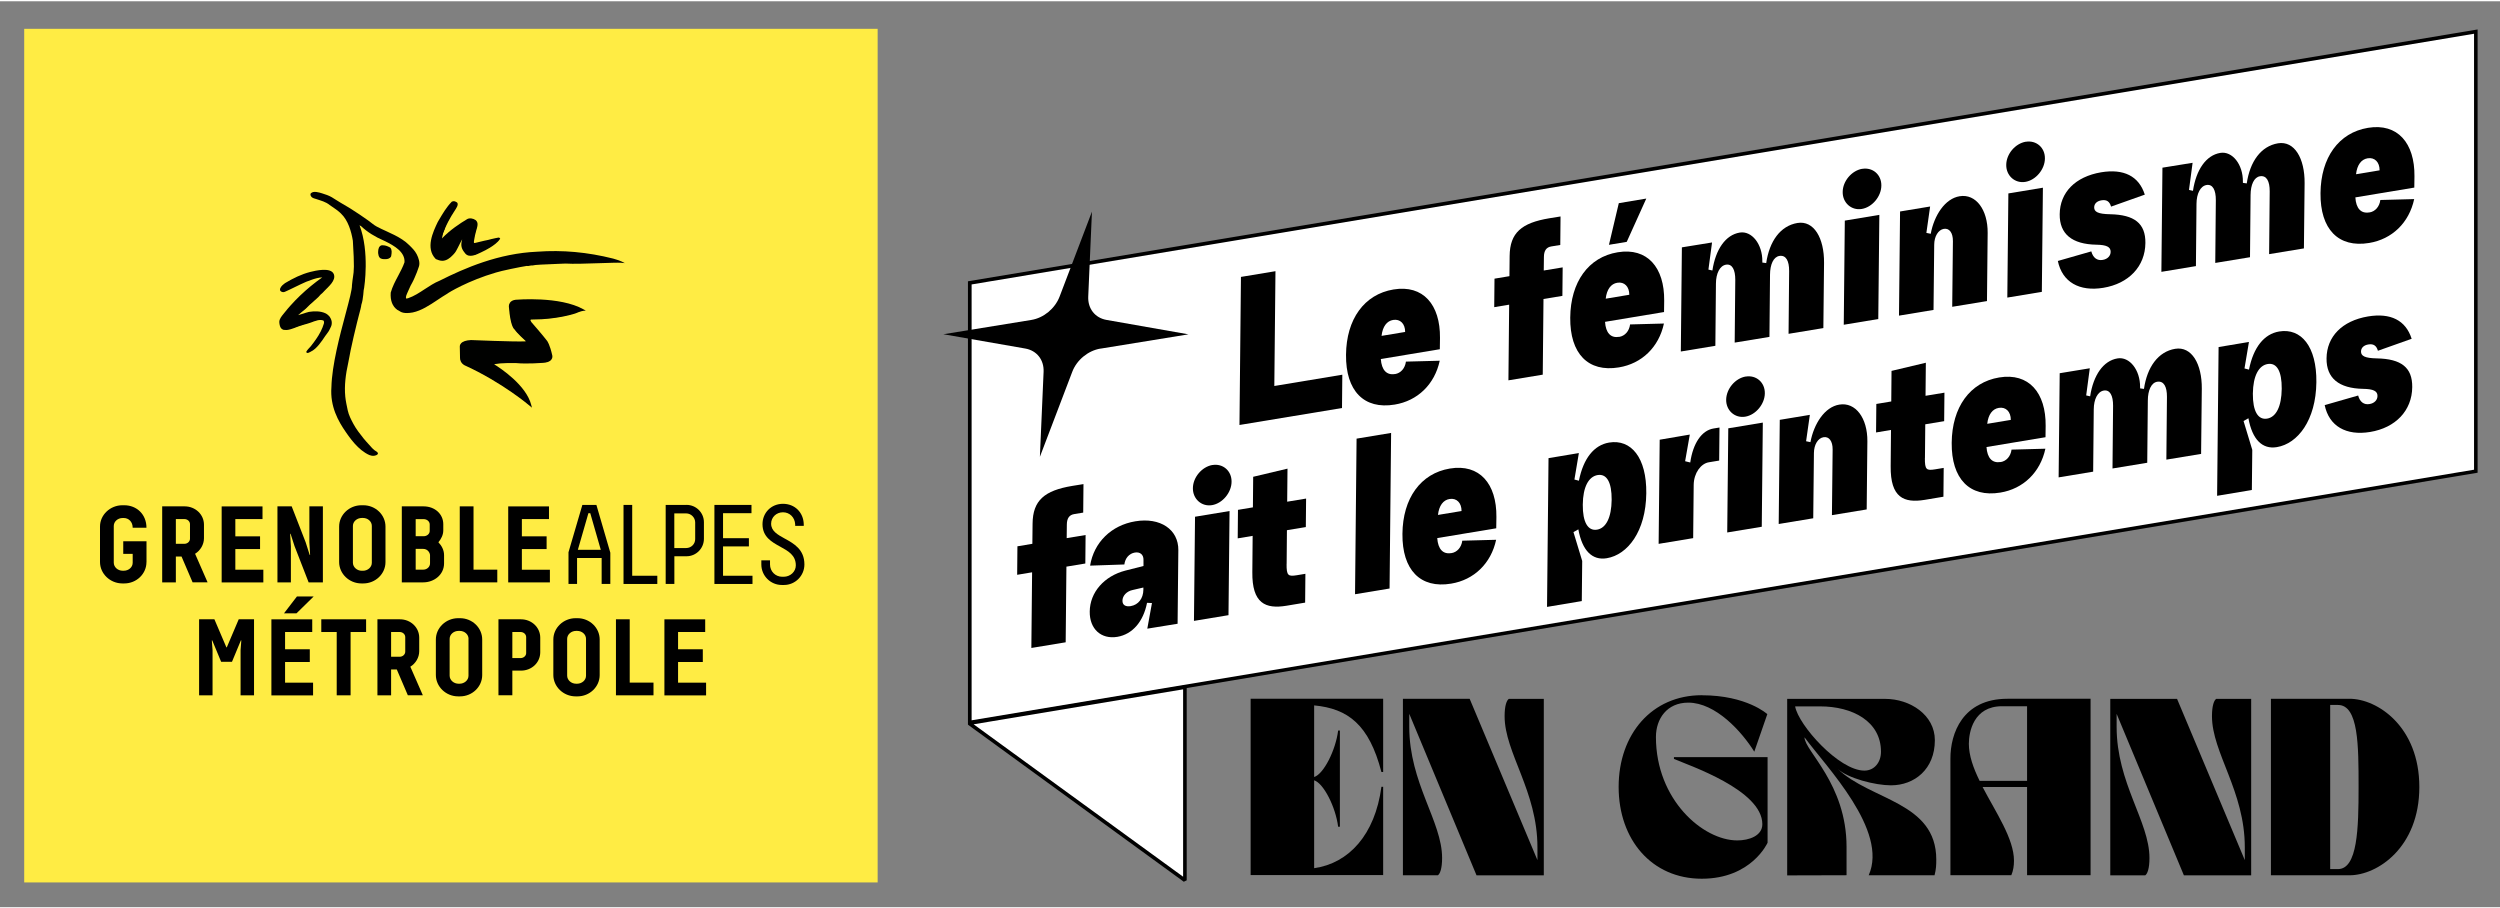 <?xml version="1.0" encoding="UTF-8"?>
<svg xmlns="http://www.w3.org/2000/svg" xmlns:xlink="http://www.w3.org/1999/xlink" width="710px" height="258px" viewBox="0 0 712 258" version="1.1">
<rect x="0" y="0" width="712" height="258" fill="#808080" stroke="none"/>
<g id="surface1">
<path style=" stroke:none;fill-rule:nonzero;fill:rgb(0%,0%,0%);fill-opacity:1;" d="M 356.18 198.645 L 393.922 198.645 L 393.922 219.496 L 393.426 219.496 C 389.91 205.961 383.875 201.453 374.27 200.531 L 374.27 220.93 C 376.984 220.086 380.406 213.281 381.102 207.699 L 381.598 207.699 L 381.598 235.098 L 381.102 235.098 C 380.406 229.516 376.984 222.738 374.27 221.863 L 374.27 246.895 C 384.059 245.523 391.613 237.449 393.426 223.719 L 393.922 223.719 L 393.922 248.855 L 356.18 248.855 L 356.18 198.629 Z M 356.18 198.645 "/>
<path style=" stroke:none;fill-rule:nonzero;fill:rgb(0%,0%,0%);fill-opacity:1;" d="M 418.555 198.645 L 437.863 244.602 L 437.863 240.949 C 437.863 224.914 428.512 214.004 428.512 203.609 C 428.512 200.547 429.117 199.082 429.719 198.676 L 439.676 198.676 L 439.676 248.934 L 420.516 248.934 L 401.359 202.93 L 401.359 206.641 C 401.359 222.68 410.711 233.59 410.711 243.984 C 410.711 247.047 410.109 248.512 409.504 248.918 L 399.551 248.918 L 399.551 198.66 L 418.543 198.66 Z M 418.555 198.645 "/>
<path style=" stroke:none;fill-rule:nonzero;fill:rgb(0%,0%,0%);fill-opacity:1;" d="M 484.688 197.648 C 497.512 197.648 503.332 203.02 503.332 203.02 L 499.621 213.719 C 496.062 207.984 488.609 199.746 480.812 199.746 C 474.73 199.746 471.609 204.363 471.609 209.539 C 471.609 227.387 484.988 238.988 494.781 238.988 C 498.145 238.988 501.914 237.676 501.914 234.371 C 501.914 224.609 480.961 217.625 476.738 215.77 L 476.738 215.273 L 503.406 215.273 L 503.406 239.637 C 503.406 239.637 498.883 249.898 484.656 249.898 C 470.434 249.898 460.988 238.793 460.988 223.75 C 460.988 208.738 470.434 197.633 484.656 197.633 Z M 484.688 197.648 "/>
<path style=" stroke:none;fill-rule:nonzero;fill:rgb(0%,0%,0%);fill-opacity:1;" d="M 508.988 248.934 L 508.988 198.676 L 536.883 198.676 C 544.016 198.676 551.047 203.262 551.047 210.445 C 551.047 218.68 545.27 223.297 538.539 223.297 C 534.074 223.297 526.188 221.293 523.32 218.562 C 532.719 227.645 551.453 227.961 551.453 244.453 C 551.453 245.961 551.406 247.227 550.957 248.918 L 532.203 248.918 C 537.875 236.152 520.137 218.062 513.922 209.613 C 513.922 213.477 525.898 222.875 525.898 240.816 L 525.898 248.902 L 509.004 248.949 Z M 511.254 200.816 C 512.156 206.098 523.711 219.105 530.969 219.105 C 533.836 219.105 535.703 216.734 535.703 213.734 C 535.703 204.996 527.469 200.816 518.402 200.816 Z M 511.254 200.816 "/>
<path style=" stroke:none;fill-rule:nonzero;fill:rgb(0%,0%,0%);fill-opacity:1;" d="M 571.727 198.645 L 595.395 198.645 L 595.395 248.902 L 577.309 248.902 L 577.309 223.766 L 564.637 223.766 C 568.41 231.008 573.582 238.492 573.582 244.77 C 573.582 246.172 573.387 247.574 572.828 248.887 L 555.48 248.887 L 555.48 215.664 C 555.465 208.559 558.922 198.645 571.711 198.645 Z M 563.777 222.031 L 577.309 222.031 L 577.309 200.773 L 570.172 200.773 C 562.074 200.773 560.73 208.105 560.73 211.469 C 560.73 214.773 561.98 218.336 563.793 222.016 Z M 563.777 222.031 "/>
<path style=" stroke:none;fill-rule:nonzero;fill:rgb(0%,0%,0%);fill-opacity:1;" d="M 620.012 198.645 L 639.32 244.602 L 639.32 240.949 C 639.32 224.914 629.969 214.004 629.969 203.609 C 629.969 200.547 630.574 199.082 631.176 198.676 L 641.133 198.676 L 641.133 248.934 L 621.973 248.934 L 602.816 202.945 L 602.816 206.656 C 602.816 222.695 612.168 233.602 612.168 244 C 612.168 247.062 611.566 248.523 610.961 248.934 L 601.008 248.934 L 601.008 198.676 L 620 198.676 Z M 620.012 198.645 "/>
<path style=" stroke:none;fill-rule:nonzero;fill:rgb(0%,0%,0%);fill-opacity:1;" d="M 669.129 198.645 C 677.109 198.645 689.027 206.598 689.027 223.781 C 689.027 240.965 677.109 248.918 669.129 248.918 L 646.758 248.918 L 646.758 198.66 L 669.129 198.66 Z M 665.855 247.152 C 671.438 247.152 671.723 235.551 671.723 223.781 C 671.723 212.012 671.723 200.41 665.855 200.41 L 663.637 200.41 L 663.637 247.152 Z M 665.855 247.152 "/>
<path style=" stroke:none;fill-rule:nonzero;fill:rgb(100%,100%,100%);fill-opacity:1;" d="M 276.203 205.391 L 705.121 133.828 L 705.121 8.629 L 276.203 80.207 Z M 276.203 205.391 "/>
<path style=" stroke:none;fill-rule:nonzero;fill:rgb(0%,0%,0%);fill-opacity:1;" d="M 275.672 205.977 L 275.672 79.754 L 276.098 79.68 L 705.621 8.027 L 705.621 134.266 L 705.195 134.34 Z M 276.715 80.645 L 276.715 204.785 L 704.609 133.406 L 704.609 9.25 Z M 276.715 80.645 "/>
<path style=" stroke:none;fill-rule:nonzero;fill:rgb(0%,0%,0%);fill-opacity:1;" d="M 363.254 76.855 L 362.926 109.566 L 382.293 106.352 L 382.203 115.844 L 353 120.672 L 353.422 78.5 L 363.254 76.871 Z M 363.254 76.855 "/>
<path style=" stroke:none;fill-rule:nonzero;fill:rgb(0%,0%,0%);fill-opacity:1;" d="M 397.316 106.172 C 398.945 105.902 400.152 104.543 400.41 102.625 L 410.035 102.371 C 408.586 109.113 403.727 113.793 397.211 114.863 C 388.434 116.328 383.242 110.941 383.348 100.68 C 383.438 90.555 388.523 83.465 396.863 82.078 C 405.328 80.676 410.199 86.422 410.109 95.867 L 410.062 99.098 L 393.258 101.887 C 393.484 105.039 394.918 106.566 397.301 106.156 Z M 400.184 94.176 C 400.199 91.855 398.781 90.422 396.773 90.754 C 394.965 91.039 393.758 92.652 393.469 95.293 Z M 400.184 94.176 "/>
<path style=" stroke:none;fill-rule:nonzero;fill:rgb(0%,0%,0%);fill-opacity:1;" d="M 429.598 107.953 L 429.809 86.406 L 425.555 87.117 L 425.633 79 L 429.887 78.289 L 429.945 72.559 C 430.004 65.918 433.355 63.113 441.242 61.801 L 444.441 61.285 L 444.367 69.402 L 441.801 69.824 C 440.414 70.051 439.719 71.004 439.707 72.812 L 439.66 76.676 L 445.047 75.785 L 444.969 83.902 L 439.586 84.793 L 439.375 106.34 Z M 429.598 107.953 "/>
<path style=" stroke:none;fill-rule:nonzero;fill:rgb(0%,0%,0%);fill-opacity:1;" d="M 461.156 95.582 C 462.785 95.309 463.992 93.953 464.25 92.035 L 473.887 91.777 C 472.438 98.523 467.582 103.199 461.066 104.27 C 452.285 105.734 447.098 100.348 447.203 90.09 C 447.293 79.965 452.375 72.859 460.719 71.484 C 469.18 70.082 474.055 75.832 473.961 85.277 L 473.918 88.504 L 457.113 91.297 C 457.324 94.48 458.742 95.973 461.141 95.566 Z M 464.023 83.586 C 464.035 81.262 462.617 79.828 460.613 80.16 C 458.801 80.449 457.598 82.062 457.309 84.703 Z M 463.312 68.512 L 458.23 69.359 L 461.035 57.5 L 468.863 56.188 L 463.297 68.512 Z M 463.312 68.512 "/>
<path style=" stroke:none;fill-rule:nonzero;fill:rgb(0%,0%,0%);fill-opacity:1;" d="M 487.586 68.723 L 486.559 76.418 L 487.691 76.676 C 488.594 70.672 491.43 66.535 495.488 65.871 C 498.883 65.316 501.961 69.133 501.914 74.082 L 501.914 74.414 L 503.016 74.562 C 503.922 68.301 507.074 63.957 511.902 63.141 C 516.594 62.371 519.547 67.41 519.488 74.504 L 519.293 93.074 L 509.383 94.707 L 509.547 76.84 C 509.562 73.93 508.656 72.227 506.773 72.527 C 505.082 72.797 504.117 74.957 504.102 77.852 L 503.938 95.582 L 494.039 97.211 L 494.207 79.348 C 494.223 76.434 493.316 74.73 491.566 75.016 C 489.816 75.305 488.715 77.477 488.699 80.387 L 488.535 98.117 L 478.699 99.746 L 479 70.082 L 487.57 68.695 Z M 487.586 68.723 "/>
<path style=" stroke:none;fill-rule:nonzero;fill:rgb(0%,0%,0%);fill-opacity:1;" d="M 530.363 47.723 C 533.367 47.223 535.855 49.398 535.809 52.488 C 535.797 55.539 533.246 58.645 530.242 59.145 C 527.242 59.641 524.754 57.348 524.797 54.316 C 524.812 51.223 527.363 48.219 530.363 47.707 Z M 535.238 60.832 L 534.934 90.496 L 525.102 92.125 L 525.402 62.465 Z M 535.238 60.832 "/>
<path style=" stroke:none;fill-rule:nonzero;fill:rgb(0%,0%,0%);fill-opacity:1;" d="M 549.703 58.434 L 548.633 65.965 L 549.871 66.219 C 550.852 60.984 553.926 56.188 558.121 55.523 C 562.707 54.77 566.145 59.34 566.086 65.98 L 565.891 85.383 L 555.992 87.012 L 556.191 68.301 C 556.203 65.918 555.164 64.547 553.594 64.816 C 552.027 65.09 550.879 66.93 550.863 69.328 L 550.668 87.902 L 540.832 89.531 L 541.137 59.867 L 549.703 58.449 Z M 549.703 58.434 "/>
<path style=" stroke:none;fill-rule:nonzero;fill:rgb(0%,0%,0%);fill-opacity:1;" d="M 576.945 40.012 C 579.949 39.516 582.438 41.688 582.391 44.781 C 582.375 47.828 579.828 50.938 576.824 51.434 C 573.824 51.934 571.336 49.637 571.379 46.605 C 571.395 43.484 573.945 40.512 576.945 39.996 Z M 581.82 53.094 L 581.516 82.758 L 571.684 84.387 L 571.984 54.723 Z M 581.82 53.094 "/>
<path style=" stroke:none;fill-rule:nonzero;fill:rgb(0%,0%,0%);fill-opacity:1;" d="M 599 81.609 C 592.227 82.727 587.324 79.996 586.074 73.961 L 595.605 71.23 C 596.09 73.07 597.281 73.93 598.836 73.66 C 600.281 73.434 601.113 72.453 601.113 71.352 C 601.129 69.93 599.875 69.375 597.07 69.328 C 590.07 69.207 586.539 66.25 586.602 60.652 C 586.66 54.453 591.02 49.957 598.41 48.703 C 604.809 47.648 609.152 49.758 610.84 55.07 L 601.234 58.48 C 600.809 57 599.949 56.441 598.504 56.684 C 597.191 56.895 596.422 57.664 596.422 58.707 C 596.422 59.945 597.461 60.594 600.961 60.652 C 607.855 60.789 611.066 63.234 611.008 68.832 C 610.949 75.516 606.27 80.418 599 81.609 Z M 599 81.609 "/>
<path style=" stroke:none;fill-rule:nonzero;fill:rgb(0%,0%,0%);fill-opacity:1;" d="M 624.449 46.031 L 623.422 53.727 L 624.555 53.984 C 625.457 47.98 628.293 43.844 632.352 43.18 C 635.746 42.621 638.824 46.441 638.777 51.391 L 638.777 51.719 L 639.879 51.871 C 640.785 45.609 643.938 41.266 648.766 40.449 C 653.457 39.68 656.414 44.719 656.352 51.812 L 656.156 70.383 L 646.246 72.016 L 646.41 54.148 C 646.426 51.238 645.523 49.531 643.637 49.836 C 641.945 50.105 640.98 52.266 640.965 55.16 L 640.801 72.891 L 630.906 74.52 L 631.07 56.656 C 631.086 53.742 630.18 52.039 628.43 52.324 C 626.68 52.609 625.578 54.785 625.562 57.695 L 625.398 75.422 L 615.562 77.055 L 615.863 47.391 L 624.434 46.004 Z M 624.449 46.031 "/>
<path style=" stroke:none;fill-rule:nonzero;fill:rgb(0%,0%,0%);fill-opacity:1;" d="M 674.832 60.141 C 676.461 59.867 677.668 58.512 677.922 56.594 L 687.562 56.336 C 686.113 63.082 681.258 67.758 674.742 68.832 C 665.961 70.293 660.773 64.906 660.879 54.648 C 660.969 44.523 666.051 37.434 674.395 36.043 C 682.855 34.641 687.73 40.391 687.637 49.836 L 687.594 53.062 L 670.805 55.855 C 671 59.039 672.434 60.531 674.801 60.125 Z M 677.711 48.145 C 677.727 45.82 676.309 44.387 674.305 44.719 C 672.492 45.008 671.285 46.621 671 49.262 Z M 677.711 48.145 "/>
<path style=" stroke:none;fill-rule:nonzero;fill:rgb(0%,0%,0%);fill-opacity:1;" d="M 293.73 184.176 L 293.941 162.629 L 289.688 163.34 L 289.762 155.223 L 294.016 154.512 L 294.078 148.781 C 294.137 142.141 297.484 139.336 305.375 138.023 L 308.574 137.508 L 308.5 145.625 L 305.934 146.051 C 304.547 146.277 303.852 147.227 303.836 149.035 L 303.793 152.898 L 309.176 152.008 L 309.102 160.125 L 303.715 161.016 L 303.504 182.562 Z M 293.73 184.176 "/>
<path style=" stroke:none;fill-rule:nonzero;fill:rgb(0%,0%,0%);fill-opacity:1;" d="M 326.75 178.684 L 328.078 171.383 L 326.676 171.32 C 325.633 176.648 322.559 180.27 318.227 181.008 C 313.598 181.777 310.293 178.773 310.355 173.809 C 310.414 168.32 314.457 163.719 320.477 162.148 L 325.664 160.836 L 325.664 159.102 C 325.711 157.621 324.699 156.746 323.207 157.004 C 321.578 157.273 320.43 158.617 320.219 160.398 L 310.461 160.73 C 311.531 154.105 316.523 149.219 323.355 148.102 C 330.445 146.926 335.652 150.426 335.59 156.324 L 335.379 177.281 L 326.734 178.684 Z M 322.027 172.258 C 324.215 171.895 325.605 170.07 325.633 167.594 L 325.633 166.961 L 322.633 167.656 C 320.883 168 319.676 169.312 319.676 170.734 C 319.676 171.941 320.535 172.496 322.043 172.258 Z M 322.027 172.258 "/>
<path style=" stroke:none;fill-rule:nonzero;fill:rgb(0%,0%,0%);fill-opacity:1;" d="M 345.305 132.078 C 348.309 131.578 350.797 133.754 350.75 136.844 C 350.734 139.895 348.188 143 345.184 143.5 C 342.184 143.996 339.695 141.703 339.738 138.672 C 339.754 135.578 342.305 132.574 345.305 132.062 Z M 350.176 145.176 L 349.875 174.836 L 340.039 176.465 L 340.344 146.805 Z M 350.176 145.176 "/>
<path style=" stroke:none;fill-rule:nonzero;fill:rgb(0%,0%,0%);fill-opacity:1;" d="M 366.422 160.203 C 366.379 163.625 366.891 163.852 369.336 163.461 L 371.777 163.055 L 371.703 171.262 L 366.379 172.152 C 360.434 173.133 356.559 171.516 356.664 162.57 L 356.754 152.25 L 352.5 152.961 L 352.574 144.844 L 356.828 144.133 L 356.906 135.426 L 366.68 133.105 L 366.59 142.52 L 371.977 141.629 L 371.898 149.746 L 366.516 150.637 L 366.438 160.215 Z M 366.422 160.203 "/>
<path style=" stroke:none;fill-rule:nonzero;fill:rgb(0%,0%,0%);fill-opacity:1;" d="M 396.188 122.934 L 395.75 167.246 L 385.914 168.875 L 386.352 124.562 Z M 396.188 122.934 "/>
<path style=" stroke:none;fill-rule:nonzero;fill:rgb(0%,0%,0%);fill-opacity:1;" d="M 413.367 157.168 C 414.996 156.898 416.203 155.539 416.461 153.625 L 426.098 153.367 C 424.652 160.109 419.793 164.789 413.277 165.859 C 404.496 167.324 399.309 161.938 399.414 151.676 C 399.504 141.555 404.59 134.461 412.93 133.074 C 421.391 131.672 426.266 137.418 426.176 146.863 L 426.129 150.094 L 409.324 152.883 C 409.551 156.066 410.984 157.562 413.352 157.152 Z M 416.25 145.176 C 416.262 142.852 414.844 141.418 412.84 141.75 C 411.027 142.035 409.824 143.648 409.535 146.289 Z M 416.25 145.176 "/>
<path style=" stroke:none;fill-rule:nonzero;fill:rgb(0%,0%,0%);fill-opacity:1;" d="M 440.594 172.484 L 441.02 130.117 L 449.66 128.668 L 448.395 136.211 L 449.676 136.543 C 450.945 130.176 453.977 126.406 458.258 125.68 C 464.535 124.641 468.984 129.949 468.863 140.133 C 468.742 150.969 463.555 157.637 457.609 158.617 C 453.477 159.312 450.613 156.461 449.512 150.395 L 448.121 151.18 L 450.613 159.402 L 450.492 170.824 Z M 450.777 143.363 C 450.73 148.402 452.254 150.906 454.836 150.484 C 457.398 150.062 458.938 147.043 459 141.992 C 459.043 136.953 457.582 134.508 455.016 134.93 C 452.422 135.367 450.824 138.34 450.777 143.363 Z M 450.777 143.363 "/>
<path style=" stroke:none;fill-rule:nonzero;fill:rgb(0%,0%,0%);fill-opacity:1;" d="M 481.25 123.434 L 479.922 130.992 L 481.383 131.355 C 482.152 125.922 484.613 122.227 488.023 121.668 L 489.711 121.395 L 489.621 130.809 L 486.68 131.293 C 484.43 131.656 482.41 134.312 482.363 137.734 L 482.215 152.898 L 472.379 154.527 L 472.68 124.867 L 481.25 123.402 Z M 481.25 123.434 "/>
<path style=" stroke:none;fill-rule:nonzero;fill:rgb(0%,0%,0%);fill-opacity:1;" d="M 497.18 106.883 C 500.18 106.383 502.668 108.555 502.625 111.648 C 502.609 114.695 500.059 117.805 497.059 118.305 C 494.055 118.801 491.566 116.508 491.613 113.477 C 491.656 110.383 494.176 107.379 497.18 106.867 Z M 502.051 119.992 L 501.75 149.656 L 491.914 151.285 L 492.215 121.621 Z M 502.051 119.992 "/>
<path style=" stroke:none;fill-rule:nonzero;fill:rgb(0%,0%,0%);fill-opacity:1;" d="M 515.445 117.773 L 514.375 125.305 L 515.613 125.559 C 516.594 120.324 519.668 115.527 523.863 114.863 C 528.449 114.109 531.887 118.68 531.828 125.32 L 531.633 144.723 L 521.734 146.352 L 521.934 127.641 C 521.949 125.258 520.906 123.887 519.336 124.156 C 517.754 124.414 516.621 126.27 516.605 128.668 L 516.41 147.242 L 506.574 148.871 L 506.879 119.207 L 515.445 117.789 Z M 515.445 117.773 "/>
<path style=" stroke:none;fill-rule:nonzero;fill:rgb(0%,0%,0%);fill-opacity:1;" d="M 548.211 130.043 C 548.164 133.465 548.676 133.691 551.121 133.301 L 553.566 132.895 L 553.488 141.102 L 548.18 141.992 C 542.234 142.973 538.359 141.371 538.465 132.41 L 538.555 122.09 L 534.301 122.801 L 534.379 114.684 L 538.633 113.973 L 538.707 105.266 L 548.48 102.945 L 548.391 112.359 L 553.777 111.469 L 553.699 119.586 L 548.316 120.477 L 548.227 130.055 Z M 548.211 130.043 "/>
<path style=" stroke:none;fill-rule:nonzero;fill:rgb(0%,0%,0%);fill-opacity:1;" d="M 569.797 131.234 C 571.426 130.961 572.633 129.602 572.887 127.688 L 582.527 127.43 C 581.078 134.176 576.223 138.852 569.707 139.922 C 560.926 141.387 555.738 136 555.844 125.742 C 555.934 115.617 561.016 108.527 569.359 107.137 C 577.82 105.734 582.695 111.484 582.602 120.93 L 582.559 124.156 L 565.754 126.949 C 565.965 130.102 567.383 131.609 569.781 131.219 Z M 572.676 119.223 C 572.691 116.898 571.273 115.465 569.27 115.797 C 567.457 116.086 566.25 117.699 565.965 120.34 Z M 572.676 119.223 "/>
<path style=" stroke:none;fill-rule:nonzero;fill:rgb(0%,0%,0%);fill-opacity:1;" d="M 595.168 104.559 L 594.145 112.254 L 595.273 112.508 C 596.18 106.504 599.016 102.371 603.074 101.707 C 606.469 101.148 609.543 104.965 609.5 109.914 L 609.5 110.246 L 610.602 110.398 C 611.504 104.137 614.656 99.789 619.484 98.977 C 624.176 98.207 627.133 103.246 627.074 110.336 L 626.875 128.91 L 616.98 130.539 L 617.148 112.676 C 617.164 109.762 616.258 108.059 614.371 108.359 C 612.684 108.633 611.715 110.789 611.703 113.688 L 611.535 131.43 L 601.641 133.059 L 601.805 115.195 C 601.82 112.281 600.914 110.578 599.168 110.863 C 597.418 111.152 596.316 113.324 596.301 116.234 L 596.133 133.965 L 586.297 135.594 L 586.602 105.93 L 595.137 104.527 Z M 595.168 104.559 "/>
<path style=" stroke:none;fill-rule:nonzero;fill:rgb(0%,0%,0%);fill-opacity:1;" d="M 631.434 140.844 L 631.855 98.477 L 640.5 97.027 L 639.23 104.574 L 640.512 104.906 C 641.781 98.539 644.812 94.766 649.098 94.043 C 655.371 93 659.82 98.312 659.703 108.496 C 659.582 119.328 654.391 125.996 648.449 126.977 C 644.316 127.672 641.449 124.82 640.348 118.754 L 638.961 119.539 L 641.449 127.762 L 641.328 139.184 Z M 641.613 111.738 C 641.57 116.777 643.094 119.285 645.672 118.859 C 648.238 118.438 649.777 115.422 649.836 110.367 C 649.883 105.328 648.418 102.883 645.852 103.305 C 643.273 103.727 641.676 106.699 641.613 111.738 Z M 641.613 111.738 "/>
<path style=" stroke:none;fill-rule:nonzero;fill:rgb(0%,0%,0%);fill-opacity:1;" d="M 674.996 122.664 C 668.223 123.781 663.32 121.047 662.07 115.016 L 671.602 112.281 C 672.086 114.125 673.277 114.984 674.832 114.711 C 676.281 114.484 677.109 113.504 677.109 112.402 C 677.125 110.984 675.871 110.426 673.066 110.383 C 666.066 110.262 662.539 107.305 662.598 101.707 C 662.656 95.504 667.016 91.008 674.41 89.758 C 680.805 88.699 685.148 90.812 686.84 96.125 L 677.23 99.535 C 676.809 98.055 675.949 97.496 674.5 97.738 C 673.188 97.949 672.418 98.719 672.418 99.762 C 672.418 100.996 673.457 101.645 676.957 101.707 C 683.852 101.844 687.066 104.285 687.004 109.883 C 686.945 116.566 682.27 121.473 674.996 122.664 Z M 674.996 122.664 "/>
<path style=" stroke:none;fill-rule:nonzero;fill:rgb(0%,0%,0%);fill-opacity:1;" d="M 313.414 98.93 L 338.473 94.855 L 315.152 90.754 C 311.863 90.18 309.781 87.523 309.93 84.113 L 310.988 59.914 L 301.77 84.113 C 300.457 87.523 297.246 90.18 293.73 90.754 L 268.676 94.828 L 291.996 98.898 C 295.285 99.473 297.367 102.129 297.215 105.539 L 296.16 129.738 L 305.375 105.539 C 306.656 102.145 309.902 99.488 313.414 98.914 Z M 313.414 98.93 "/>
<path style=" stroke:none;fill-rule:nonzero;fill:rgb(100%,100%,100%);fill-opacity:1;" d="M 337.461 195.355 L 276.004 205.617 L 337.461 250.336 L 337.461 195.355 "/>
<path style=" stroke:none;fill-rule:nonzero;fill:rgb(0%,0%,0%);fill-opacity:1;" d="M 337.145 250.758 L 275.688 206.039 L 275.898 205.117 L 337.371 194.859 L 337.973 195.355 L 337.973 250.352 Z M 277.289 205.918 L 336.949 249.324 L 336.949 195.961 Z M 277.289 205.918 "/>
<path style=" stroke:none;fill-rule:nonzero;fill:rgb(100%,92.549%,26.667%);fill-opacity:1;" d="M 6.895 7.844 L 249.953 7.844 L 249.953 250.953 L 6.895 250.953 Z M 6.895 7.844 "/>
<path style=" stroke:none;fill-rule:nonzero;fill:rgb(0%,0.392%,0%);fill-opacity:1;" d="M 176.988 74.098 C 176.461 73.84 175.871 73.66 175.316 73.492 C 175.09 73.434 174.863 73.355 174.621 73.281 C 167.289 71.441 160.215 70.793 153.004 71.32 C 142.008 71.789 132.355 75.98 125.188 79.586 C 123.695 80.191 122.309 81.113 120.965 81.988 C 119.457 82.984 117.902 84.008 116.199 84.582 C 116.078 84.582 115.957 84.613 115.852 84.641 C 115.656 84.688 115.609 84.656 115.609 84.445 C 115.609 83.949 115.789 83.555 115.988 83.102 C 116.152 82.695 116.363 82.305 116.531 81.895 C 116.77 81.277 117.086 80.703 117.418 80.117 C 117.676 79.648 117.871 79.211 118.082 78.727 C 118.551 77.703 118.957 76.629 119.305 75.559 C 119.684 74.441 119.199 73.07 118.688 72.059 C 118.16 71.031 117.359 70.25 116.543 69.449 C 115.941 68.844 115.262 68.316 114.555 67.848 C 113.152 66.914 111.598 66.203 110.059 65.496 C 109.121 65.074 108.141 64.621 107.27 64.152 C 106.438 63.715 105.668 62.992 104.898 62.449 C 104.086 61.859 103.254 61.285 102.41 60.727 C 100.645 59.535 98.836 58.391 96.965 57.348 C 96.121 56.879 95.336 56.293 94.492 55.809 C 93.633 55.312 92.68 54.996 91.746 54.707 C 90.914 54.453 89.273 53.922 88.547 54.68 C 88.246 54.996 88.504 55.523 88.789 55.781 C 89.121 56.098 89.648 56.188 90.055 56.324 C 91.383 56.773 92.785 57.105 93.887 58.027 C 94.836 58.723 95.938 59.355 96.797 60.156 C 96.906 60.262 97.023 60.367 97.129 60.473 C 99.152 62.402 100.059 65.555 100.496 68.211 C 100.961 75.727 100.797 76.812 100.539 78.457 C 100.449 79.059 100.344 79.738 100.238 80.855 C 100.285 82.047 99.469 85.125 98.43 89.016 C 96.785 95.172 94.535 103.605 94.387 109.898 C 93.961 115.406 96.363 119.629 98.488 122.691 C 99.516 124.188 100.617 125.664 101.926 126.934 C 102.562 127.551 103.254 128.125 104.008 128.594 C 104.809 129.09 105.609 129.559 106.574 129.438 C 107.191 129.363 108.129 128.926 107.328 128.305 C 107.117 128.141 106.875 128.02 106.664 127.867 C 106.074 127.414 105.637 126.859 105.141 126.312 C 104.613 125.727 104.07 125.152 103.57 124.535 C 102.547 123.238 101.461 121.879 100.676 120.414 C 100.027 119.207 99.316 117.852 99.031 116.492 C 98.762 115.211 98.473 113.926 98.336 112.613 C 98.02 109.402 98.473 106.141 99.168 103.004 C 99.438 101.812 99.605 100.605 99.859 99.414 C 100.402 96.773 101.039 94.148 101.672 91.539 C 101.82 90.887 102.004 90.238 102.168 89.59 C 102.531 88.234 102.879 86.949 102.906 86.453 C 103.227 85.473 103.344 84.641 103.453 83.617 C 103.48 83.434 103.496 83.207 103.512 82.969 C 103.543 82.531 103.586 82.031 103.707 81.609 C 103.723 81.504 105.32 71.426 102.395 63.789 C 102.441 63.82 102.5 63.867 102.547 63.883 C 102.637 63.941 102.727 64.016 102.832 64.047 C 104.629 65.738 106.754 67.066 109.516 68.258 C 112.441 69.66 115.398 71.469 115.203 74.336 C 114.734 75.68 114.039 76.961 113.391 78.199 C 112.594 79.691 111.762 81.246 111.281 82.969 C 111.113 85.23 111.762 86.906 113.195 87.918 L 113.27 87.945 C 113.375 87.977 113.496 88.051 113.633 88.141 C 114.176 88.52 115.02 89.078 117.539 88.625 C 120.016 88.113 122.352 86.559 124.613 85.051 C 125.52 84.445 126.457 83.828 127.375 83.285 L 127.422 83.254 C 127.648 83.027 133.289 79.574 141.254 77.25 C 142.609 76.797 148.312 75.621 149.973 75.379 C 150.305 75.438 150.637 75.379 150.906 75.305 C 151.148 75.258 151.375 75.211 151.66 75.242 C 152.281 75.105 152.762 75.078 153.367 75.047 C 153.578 75.047 153.789 75.016 154.016 75 C 155.645 74.91 157.227 74.852 158.797 74.789 C 159.551 74.758 160.32 74.73 161.059 74.699 C 163.172 74.852 167.379 74.699 171.105 74.578 C 173.793 74.488 176.098 74.414 176.824 74.473 L 177.953 74.578 L 176.945 74.066 Z M 176.988 74.098 "/>
<path style=" stroke:none;fill-rule:nonzero;fill:rgb(0%,0.392%,0%);fill-opacity:1;" d="M 129.863 57.363 C 130.121 57.648 130.168 58.102 130.062 58.465 C 129.863 58.496 129.941 58.797 129.758 58.844 C 128.645 60.621 127.391 62.465 126.711 64.441 C 126.531 65.691 125.566 66.734 125.672 67.926 L 125.852 67.926 C 128.039 65.586 130.559 63.82 133.184 62.25 C 133.922 61.844 134.812 62.176 135.445 62.555 C 135.414 62.914 135.734 63.141 135.883 63.414 C 135.672 64.922 134.965 66.523 134.887 68.227 L 134.766 68.348 C 134.766 68.527 134.812 68.906 134.723 69.133 C 135.824 69.027 136.953 68.617 138.086 68.395 C 139.457 68.168 140.711 67.684 142.113 67.473 L 142.234 67.594 C 141.855 68.18 141.312 68.633 140.711 68.996 C 139.457 70.293 136.684 71.336 135.34 72.133 C 134.449 72.285 133.379 72.465 132.715 71.695 C 131.945 70.762 131.465 69.961 131.703 68.648 C 131.824 68.016 132.156 66.867 132.156 66.324 L 132.113 66.324 C 131.66 67.094 131.344 67.926 130.77 68.648 C 130.438 69.75 129.758 70.973 129.109 71.879 C 128.629 72.359 128.219 72.875 127.586 73.102 L 127.543 73.055 C 127.465 73.086 127.465 73.176 127.465 73.234 C 127.422 73.266 127.391 73.207 127.359 73.191 C 126.441 74.035 125.277 73.672 124.312 73.234 C 121.492 70.355 123.527 65.902 124.918 62.977 C 126.094 60.984 127.238 58.902 128.883 57.227 C 129.109 57.152 129.336 57.121 129.547 57.184 L 129.91 57.363 Z M 129.863 57.363 "/>
<path style=" stroke:none;fill-rule:nonzero;fill:rgb(0%,0.392%,0%);fill-opacity:1;" d="M 110.992 70.309 C 111.508 70.973 111.297 71.816 111.176 72.57 C 110.766 73.281 109.832 73.266 109.094 73.191 C 108.941 72.891 108.535 73.07 108.566 72.676 C 108.383 72.676 108.414 72.391 108.188 72.496 C 108.262 72.133 108.082 71.906 107.824 71.711 C 108.156 71.004 107.824 69.555 109.047 69.707 C 109.785 69.707 110.391 69.992 111.008 70.309 Z M 110.992 70.309 "/>
<path style=" stroke:none;fill-rule:nonzero;fill:rgb(0%,0.392%,0%);fill-opacity:1;" d="M 109.711 73.445 C 109.137 73.445 108.43 73.445 108.066 72.918 C 107.66 72.344 107.645 71.395 107.75 70.73 C 107.871 70.039 108.277 69.387 109.062 69.492 C 109.848 69.492 110.527 69.824 111.098 70.129 L 111.176 70.188 C 111.703 70.867 111.551 71.695 111.43 72.422 L 111.371 72.691 C 111.023 73.297 110.391 73.445 109.727 73.445 Z M 109.711 73.445 "/>
<path style=" stroke:none;fill-rule:nonzero;fill:rgb(0%,0.392%,0%);fill-opacity:1;" d="M 94.867 77.777 C 95.051 78.379 94.867 79.301 94.34 79.844 C 94.266 80.539 93.418 80.555 93.418 81.246 C 92.531 81.852 92 82.77 91.156 83.391 C 90.465 84.25 89.754 84.719 89.074 85.473 C 88.668 86.18 87.656 86.363 87.324 87.133 C 86.316 87.977 85.109 88.867 84.188 89.801 C 85.531 89.574 86.738 89.016 88.035 88.699 C 89.996 88.367 92.152 88.656 93.738 89.801 C 94.266 90.844 94.551 92.125 93.738 93.105 C 93.074 93.965 92.742 95.145 91.91 95.852 C 91.398 96.547 90.992 97.359 90.312 97.859 C 89.934 98.566 89.391 98.93 88.789 99.457 C 88.262 99.383 88.184 99.984 87.641 99.941 L 87.641 99.684 C 89.648 97.27 91.594 94.797 92.453 91.867 C 92.605 91.461 92.484 91.023 92.273 90.691 C 90.16 90.391 88.305 91.508 86.344 91.988 C 86.164 92.32 85.68 92.172 85.379 92.352 C 84.082 92.758 82.785 93.348 81.457 93.453 C 81.094 93.301 80.523 93.664 80.355 93.09 C 79.875 92.082 79.828 90.77 80.477 89.785 C 80.629 89.531 80.93 89.336 80.961 89.004 L 81.004 89.078 C 84.039 85.184 87.824 81.699 91.941 78.789 L 92.242 78.426 C 90.027 78.352 88.141 79.391 86.133 80.012 C 85.758 80.492 85.168 80.312 84.793 80.75 C 83.449 81.262 82.195 81.926 80.898 82.531 C 80.523 82.426 80.191 82.559 79.98 82.152 C 79.902 81.293 80.75 80.855 81.383 80.402 C 84.941 78.289 88.863 76.66 93.223 76.855 C 93.828 77.055 94.598 77.082 94.883 77.777 Z M 94.867 77.777 "/>
<path style=" stroke:none;fill-rule:nonzero;fill:rgb(0%,0.392%,0%);fill-opacity:1;" d="M 87.402 87.238 C 87.672 86.965 87.945 86.68 88.246 86.406 C 88.863 85.848 89.496 85.305 90.117 84.746 C 90.508 84.402 90.914 84.023 91.309 83.527 C 91.715 83.223 92.062 82.848 92.379 82.5 C 93.434 81.352 95.805 79.527 95.062 77.703 C 94.234 75.664 89.859 76.707 88.367 77.082 C 85.848 77.73 83.48 78.895 81.262 80.223 C 81.172 80.281 81.094 80.344 81.004 80.402 C 80.434 80.793 79.074 82.121 80.129 82.695 C 80.539 82.922 80.914 82.863 81.309 82.664 C 81.699 82.469 82.062 82.32 82.453 82.137 C 83.523 81.641 84.594 81.125 85.668 80.582 C 86.676 80.07 87.672 79.691 88.742 79.316 C 89.723 78.969 90.734 78.684 91.777 78.637 C 89.559 80.207 87.461 81.926 85.5 83.797 C 84.551 84.703 83.645 85.637 82.77 86.617 C 82.211 87.238 81.668 87.871 81.156 88.52 C 80.582 89.258 79.965 89.863 79.633 90.754 C 79.453 91.234 79.586 91.961 79.723 92.457 C 79.859 92.941 80.16 93.406 80.688 93.527 C 81.398 93.695 81.941 93.621 82.648 93.438 C 83.359 93.242 84.039 92.969 84.715 92.699 C 85.984 92.199 87.309 91.945 88.562 91.492 C 89.59 91.113 90.871 90.527 91.988 90.875 C 92.348 90.98 92.32 91.508 92.242 91.793 C 91.777 93.379 90.977 94.84 90.039 96.199 C 89.559 96.91 89.031 97.602 88.488 98.281 C 88.262 98.566 87.07 99.668 87.25 99.973 C 87.508 100.395 88.172 99.957 88.473 99.805 C 88.941 99.578 89.363 99.293 89.754 98.945 C 90.555 98.234 91.203 97.375 91.82 96.516 C 92.332 95.793 92.785 95.023 93.359 94.328 C 93.723 93.891 93.992 93.211 94.25 92.699 C 94.477 92.23 94.535 91.703 94.461 91.191 C 94.293 90.18 93.57 89.273 92.637 88.836 C 91.234 88.203 89.496 88.219 88.004 88.461 C 87.43 88.594 86.887 88.777 86.344 88.957 C 85.879 89.109 85.395 89.273 84.898 89.395 C 85.453 88.883 86.074 88.383 86.691 87.887 C 86.965 87.676 87.203 87.434 87.43 87.207 Z M 87.402 87.238 "/>
<path style=" stroke:none;fill-rule:nonzero;fill:rgb(0%,0.392%,0%);fill-opacity:1;" d="M 131.613 67.91 C 131.555 68.168 131.492 68.406 131.449 68.617 C 131.191 70.082 131.781 70.941 132.52 71.848 C 133.664 73.176 135.703 72.133 136.938 71.547 C 137.812 71.125 138.703 70.699 139.535 70.172 C 140.543 69.539 141.707 68.754 142.371 67.73 L 142.461 67.578 C 142.172 67.293 142.172 67.246 141.766 67.336 C 141.133 67.473 140.5 67.578 139.879 67.742 C 139.277 67.91 138.645 68.074 137.996 68.18 C 137.574 68.273 137.152 68.379 136.727 68.484 C 136.289 68.605 135.852 68.711 135.414 68.801 C 135.176 68.844 135.07 68.938 134.977 68.723 C 134.918 68.574 135.008 68.227 135.023 68.074 C 135.129 67.172 135.371 66.281 135.598 65.406 C 135.867 64.395 136.457 63.051 135.414 62.297 C 134.781 61.844 133.727 61.633 133.031 62.055 C 130.922 63.324 128.219 65.09 125.852 67.562 C 125.926 67.488 125.957 67.051 125.988 66.93 C 126.109 66.551 126.137 66.16 126.273 65.781 C 126.395 65.422 126.562 65.09 126.711 64.742 C 127 64.062 127.316 63.398 127.664 62.734 C 128.207 61.664 128.855 60.637 129.504 59.625 C 129.82 59.129 130.906 57.68 130.016 57.211 L 129.547 56.973 C 129.32 56.91 129.051 56.926 128.762 57.031 L 128.672 57.078 C 127.164 58.602 126.078 60.473 125.023 62.266 L 124.66 62.887 C 123.332 65.676 121.102 70.34 124.086 73.387 L 124.148 73.434 C 124.707 73.672 125.34 73.914 125.973 73.914 C 127.164 73.914 128.191 73.102 128.961 72.285 C 129.035 72.211 129.109 72.121 129.215 72.016 C 129.715 71.5 130.062 70.867 130.363 70.234 C 130.605 69.734 130.859 69.27 131.102 68.77 C 131.281 68.422 131.691 67.836 131.691 67.441 C 131.66 67.594 131.613 67.758 131.586 67.91 Z M 131.613 67.91 "/>
<path style=" stroke:none;fill-rule:nonzero;fill:rgb(0%,0.392%,0%);fill-opacity:1;" d="M 151.648 90.48 C 158.766 90.48 163.73 88.762 163.73 88.762 C 165.312 88.066 166.082 87.992 166.082 87.992 C 159.281 84.113 146.863 85.262 146.863 85.262 C 144.707 85.516 145.145 87.297 145.145 87.297 C 145.598 92.836 146.668 93.348 146.668 93.348 C 147.363 94.434 149.715 96.531 149.715 96.531 C 150.41 96.984 149.52 97.105 149.52 97.105 C 146.215 97.227 134.117 96.727 134.117 96.727 C 130.996 96.848 131.133 98.312 131.133 98.312 L 131.191 101.496 C 131.191 102.957 132.34 103.473 132.34 103.473 C 143.41 108.496 151.043 115.121 151.043 115.121 C 149.461 108.812 140.168 103.41 140.168 103.41 C 141.629 102.777 146.852 102.898 146.852 102.898 C 150.23 103.215 154.422 102.84 154.422 102.84 C 157.41 102.777 157.031 101.059 157.031 101.059 C 156.34 97.875 155.57 96.922 155.57 96.922 C 154.484 95.461 151.09 91.582 151.09 91.582 C 150.168 90.285 151.633 90.496 151.633 90.496 Z M 151.648 90.48 "/>
<path style=" stroke:none;fill-rule:nonzero;fill:rgb(0%,0.392%,0%);fill-opacity:1;" d="M 151.449 115.723 L 150.938 115.27 C 150.863 115.211 143.199 108.617 132.277 103.652 C 132.234 103.621 131.012 103.062 131.012 101.48 L 130.949 98.297 C 130.949 98.297 130.922 97.859 131.297 97.438 C 131.797 96.863 132.762 96.547 134.148 96.484 C 134.285 96.484 146.293 97 149.551 96.863 C 149.625 96.863 149.715 96.816 149.777 96.789 C 149.746 96.758 149.715 96.727 149.641 96.684 C 149.52 96.578 147.289 94.57 146.547 93.469 C 146.277 93.273 145.355 92.246 144.965 87.297 C 144.934 87.16 144.812 86.469 145.234 85.848 C 145.551 85.383 146.109 85.094 146.879 85.004 C 147.016 85.004 159.43 83.902 166.234 87.766 L 166.836 88.098 L 166.16 88.156 C 166.16 88.156 165.402 88.234 163.879 88.898 C 163.82 88.926 158.781 90.633 151.707 90.633 C 151.48 90.602 151.164 90.633 151.09 90.723 C 151.043 90.797 151.09 91.008 151.332 91.371 C 151.344 91.387 154.738 95.266 155.809 96.711 C 155.84 96.742 156.609 97.738 157.305 100.938 C 157.305 100.969 157.441 101.539 157.004 102.082 C 156.566 102.641 155.719 102.945 154.484 102.973 C 154.453 102.973 150.242 103.352 146.879 103.035 C 146.852 103.035 142.535 102.93 140.727 103.383 C 142.566 104.512 149.883 109.34 151.301 114.984 L 151.465 115.648 Z M 151.449 115.723 "/>
<path style=" stroke:none;fill-rule:nonzero;fill:rgb(0%,0%,0%);fill-opacity:1;" d="M 72.348 176.012 L 72.348 197.664 L 68.516 197.664 L 68.516 184.793 L 68.727 182.02 L 68.605 182.02 L 66.07 188.113 L 62.98 188.113 L 60.445 182.02 L 60.324 182.02 L 60.535 184.793 L 60.535 197.664 L 56.703 197.664 L 56.703 176.012 L 61.062 176.012 L 64.473 183.996 L 64.594 183.996 L 67.988 176.012 Z M 72.348 176.012 "/>
<path style=" stroke:none;fill-rule:nonzero;fill:rgb(0%,0%,0%);fill-opacity:1;" d="M 88.926 176.012 L 88.926 179.633 L 81.188 179.633 L 81.188 184.555 L 88.23 184.555 L 88.23 188.176 L 81.188 188.176 L 81.188 194.059 L 89.164 194.059 L 89.164 197.68 L 77.293 197.68 L 77.293 176.027 L 88.926 176.027 Z M 80.883 174.309 L 84.566 169.512 L 89.332 169.512 L 84.445 174.309 Z M 80.883 174.309 "/>
<path style=" stroke:none;fill-rule:nonzero;fill:rgb(0%,0%,0%);fill-opacity:1;" d="M 91.488 176.012 L 104.266 176.012 L 104.266 179.633 L 99.848 179.633 L 99.848 197.664 L 95.895 197.664 L 95.895 179.633 L 91.504 179.633 L 91.504 176.012 Z M 91.488 176.012 "/>
<path style=" stroke:none;fill-rule:nonzero;fill:rgb(0%,0%,0%);fill-opacity:1;" d="M 113 190.301 L 111.387 190.301 L 111.387 197.664 L 107.492 197.664 L 107.492 176.012 L 113.891 176.012 C 116.953 176.012 119.395 178.336 119.395 181.234 L 119.395 185.098 C 119.395 186.891 118.371 188.598 116.863 189.516 L 120.422 197.648 L 116.152 197.648 L 113 190.285 Z M 115.414 181.082 C 115.414 180.281 114.703 179.633 113.828 179.633 L 111.387 179.633 L 111.387 186.68 L 113.828 186.68 C 114.688 186.68 115.414 186.031 115.414 185.23 Z M 115.414 181.082 "/>
<path style=" stroke:none;fill-rule:nonzero;fill:rgb(0%,0%,0%);fill-opacity:1;" d="M 137.332 191.902 C 137.332 195.203 134.512 197.965 130.996 197.965 L 130.5 197.965 C 126.969 197.965 124.133 195.176 124.133 191.871 L 124.133 181.762 C 124.133 178.457 126.984 175.695 130.5 175.695 L 130.996 175.695 C 134.527 175.695 137.332 178.457 137.332 181.762 L 137.332 191.914 Z M 133.441 181.582 C 133.441 180.312 132.293 179.316 130.938 179.316 L 130.59 179.316 C 129.23 179.316 128.055 180.312 128.055 181.582 L 128.055 192.066 C 128.055 193.336 129.23 194.359 130.59 194.359 L 130.891 194.359 C 132.246 194.359 133.426 193.363 133.426 192.098 L 133.426 181.582 Z M 133.441 181.582 "/>
<path style=" stroke:none;fill-rule:nonzero;fill:rgb(0%,0%,0%);fill-opacity:1;" d="M 141.961 176.012 L 148.359 176.012 C 151.422 176.012 153.863 178.336 153.863 181.234 L 153.863 185.383 C 153.863 188.355 151.422 190.633 148.359 190.633 L 145.914 190.633 L 145.914 197.648 L 141.961 197.648 L 141.961 176 Z M 149.852 181.082 C 149.852 180.281 149.145 179.633 148.238 179.633 L 145.914 179.633 L 145.914 187.059 L 148.238 187.059 C 149.145 187.059 149.852 186.41 149.852 185.641 Z M 149.852 181.082 "/>
<path style=" stroke:none;fill-rule:nonzero;fill:rgb(0%,0%,0%);fill-opacity:1;" d="M 170.789 191.902 C 170.789 195.203 167.969 197.965 164.453 197.965 L 163.957 197.965 C 160.426 197.965 157.59 195.176 157.59 191.871 L 157.59 181.762 C 157.59 178.457 160.441 175.695 163.957 175.695 L 164.453 175.695 C 167.984 175.695 170.789 178.457 170.789 181.762 L 170.789 191.914 Z M 166.898 181.582 C 166.898 180.312 165.75 179.316 164.395 179.316 L 164.062 179.316 C 162.703 179.316 161.527 180.312 161.527 181.582 L 161.527 192.066 C 161.527 193.336 162.703 194.359 164.062 194.359 L 164.363 194.359 C 165.723 194.359 166.898 193.363 166.898 192.098 Z M 166.898 181.582 "/>
<path style=" stroke:none;fill-rule:nonzero;fill:rgb(0%,0%,0%);fill-opacity:1;" d="M 179.344 176.012 L 179.344 194.043 L 186.117 194.043 L 186.117 197.664 L 175.422 197.664 L 175.422 176.012 Z M 179.344 176.012 "/>
<path style=" stroke:none;fill-rule:nonzero;fill:rgb(0%,0%,0%);fill-opacity:1;" d="M 200.84 176.012 L 200.84 179.633 L 193.113 179.633 L 193.113 184.555 L 200.16 184.555 L 200.16 188.176 L 193.113 188.176 L 193.113 194.059 L 201.094 194.059 L 201.094 197.68 L 189.223 197.68 L 189.223 176.027 L 200.852 176.027 Z M 200.84 176.012 "/>
<path style=" stroke:none;fill-rule:nonzero;fill:rgb(0%,0%,0%);fill-opacity:1;" d="M 41.711 159.734 C 41.711 163.039 38.918 165.801 35.375 165.801 L 34.875 165.801 C 31.348 165.801 28.48 163.008 28.48 159.703 L 28.48 149.594 C 28.48 146.289 31.359 143.531 34.875 143.531 L 35.375 143.531 C 38.934 143.531 41.711 146.125 41.711 149.926 L 37.789 149.926 C 37.789 148.25 36.641 147.164 35.254 147.164 L 34.938 147.164 C 33.547 147.164 32.402 148.16 32.402 149.43 L 32.402 159.883 C 32.402 161.152 33.547 162.18 34.938 162.18 L 35.254 162.18 C 36.641 162.18 37.789 161.184 37.789 159.914 L 37.789 157.379 L 35.102 157.379 L 35.102 153.789 L 41.723 153.789 L 41.723 159.734 Z M 41.711 159.734 "/>
<path style=" stroke:none;fill-rule:nonzero;fill:rgb(0%,0%,0%);fill-opacity:1;" d="M 51.695 158.133 L 50.082 158.133 L 50.082 165.496 L 46.191 165.496 L 46.191 143.848 L 52.586 143.848 C 55.648 143.848 58.09 146.168 58.09 149.066 L 58.09 152.93 C 58.09 154.723 57.066 156.43 55.559 157.352 L 59.117 165.48 L 54.848 165.48 L 51.695 158.121 Z M 54.109 148.914 C 54.109 148.117 53.398 147.469 52.523 147.469 L 50.082 147.469 L 50.082 154.512 L 52.523 154.512 C 53.387 154.512 54.109 153.863 54.109 153.066 Z M 54.109 148.914 "/>
<path style=" stroke:none;fill-rule:nonzero;fill:rgb(0%,0%,0%);fill-opacity:1;" d="M 74.762 143.848 L 74.762 147.469 L 67.023 147.469 L 67.023 152.387 L 74.066 152.387 L 74.066 156.008 L 67.023 156.008 L 67.023 161.891 L 75 161.891 L 75 165.512 L 63.129 165.512 L 63.129 143.863 L 74.762 143.863 Z M 74.762 143.848 "/>
<path style=" stroke:none;fill-rule:nonzero;fill:rgb(0%,0%,0%);fill-opacity:1;" d="M 91.957 143.848 L 91.957 165.496 L 87.898 165.496 L 83.871 155.133 L 82.754 151.66 L 82.633 151.66 L 82.844 155.254 L 82.844 165.496 L 79.016 165.496 L 79.016 143.848 L 83.07 143.848 L 87.055 154.09 L 88.199 157.684 L 88.32 157.684 L 88.109 154.062 L 88.109 143.848 Z M 91.957 143.848 "/>
<path style=" stroke:none;fill-rule:nonzero;fill:rgb(0%,0%,0%);fill-opacity:1;" d="M 109.785 159.734 C 109.785 163.039 106.965 165.801 103.453 165.801 L 102.953 165.801 C 99.422 165.801 96.586 163.008 96.586 159.703 L 96.586 149.594 C 96.586 146.289 99.438 143.531 102.953 143.531 L 103.453 143.531 C 106.98 143.531 109.785 146.289 109.785 149.594 L 109.785 159.75 Z M 105.895 149.414 C 105.895 148.145 104.75 147.152 103.391 147.152 L 103.043 147.152 C 101.688 147.152 100.508 148.145 100.508 149.414 L 100.508 159.898 C 100.508 161.168 101.688 162.191 103.043 162.191 L 103.359 162.191 C 104.719 162.191 105.895 161.195 105.895 159.93 Z M 105.895 149.414 "/>
<path style=" stroke:none;fill-rule:nonzero;fill:rgb(0%,0%,0%);fill-opacity:1;" d="M 126.246 148.914 L 126.246 150.711 C 126.246 151.98 125.625 153.156 124.855 154.074 C 125.777 155.043 126.469 156.277 126.469 157.758 L 126.469 160.082 C 126.469 163.324 123.621 165.496 120.527 165.496 L 114.434 165.496 L 114.434 143.848 L 120.617 143.848 C 123.891 143.848 126.246 146.078 126.246 148.914 Z M 118.387 147.469 L 118.387 152.355 L 120.648 152.355 C 121.613 152.355 122.383 151.676 122.383 150.848 L 122.383 148.992 C 122.383 148.16 121.613 147.484 120.648 147.484 L 118.387 147.484 Z M 118.387 161.875 L 120.527 161.875 C 121.645 161.875 122.473 161.047 122.473 160.082 L 122.473 157.789 C 122.473 157.168 121.883 155.961 120.527 155.961 L 118.387 155.961 Z M 118.387 161.875 "/>
<path style=" stroke:none;fill-rule:nonzero;fill:rgb(0%,0%,0%);fill-opacity:1;" d="M 134.859 143.848 L 134.859 161.875 L 141.629 161.875 L 141.629 165.496 L 130.938 165.496 L 130.938 143.848 Z M 134.859 143.848 "/>
<path style=" stroke:none;fill-rule:nonzero;fill:rgb(0%,0%,0%);fill-opacity:1;" d="M 156.352 143.848 L 156.352 147.469 L 148.629 147.469 L 148.629 152.387 L 155.676 152.387 L 155.676 156.008 L 148.629 156.008 L 148.629 161.891 L 156.609 161.891 L 156.609 165.512 L 144.738 165.512 L 144.738 143.863 L 156.367 143.863 Z M 156.352 143.848 "/>
<path style=" stroke:none;fill-rule:nonzero;fill:rgb(0%,0%,0%);fill-opacity:1;" d="M 165.855 143.438 L 161.906 156.926 L 161.906 165.949 C 161.906 165.949 164.348 165.949 164.348 165.949 L 164.348 158.559 L 171.348 158.559 L 171.348 165.949 L 173.82 165.949 L 173.82 157.047 L 169.855 143.438 Z M 168.105 145.793 L 171.105 156.219 L 164.574 156.219 L 167.578 145.793 Z M 168.105 145.793 "/>
<path style=" stroke:none;fill-rule:nonzero;fill:rgb(0%,0%,0%);fill-opacity:1;" d="M 180.051 143.438 L 177.578 143.438 L 177.578 165.949 L 187.203 165.949 L 187.203 163.609 L 180.051 163.609 Z M 180.051 143.438 "/>
<path style=" stroke:none;fill-rule:nonzero;fill:rgb(0%,0%,0%);fill-opacity:1;" d="M 195.512 143.438 L 189.586 143.438 L 189.586 165.949 L 192.059 165.949 L 192.059 158.059 L 195.527 158.059 C 198.258 158.059 200.477 155.824 200.477 153.078 L 200.477 148.371 C 200.477 145.641 198.258 143.426 195.527 143.426 Z M 192.043 145.852 L 195.422 145.852 C 196.812 145.852 197.988 147.031 197.988 148.418 L 197.988 153.188 C 197.988 154.59 196.84 155.719 195.422 155.719 L 192.043 155.719 Z M 192.043 145.852 "/>
<path style=" stroke:none;fill-rule:nonzero;fill:rgb(0%,0%,0%);fill-opacity:1;" d="M 205.922 155.254 L 213.285 155.254 L 213.285 152.914 L 205.922 152.914 L 205.922 145.793 L 214.023 145.793 L 214.023 143.438 L 203.465 143.438 L 203.465 165.949 L 214.309 165.949 L 214.309 163.609 L 205.922 163.609 Z M 205.922 155.254 "/>
<path style=" stroke:none;fill-rule:nonzero;fill:rgb(0%,0%,0%);fill-opacity:1;" d="M 223.512 153.035 C 221.43 151.887 219.617 150.879 219.617 148.781 C 219.617 146.953 221.098 145.535 222.996 145.535 C 224.898 145.535 226.375 146.984 226.469 148.992 L 226.469 149.398 L 228.91 149.398 L 228.91 148.961 C 228.836 145.582 226.363 143.121 222.996 143.121 C 219.633 143.121 217.16 145.672 217.16 148.93 C 217.16 152.566 219.844 154.031 222.215 155.328 C 224.492 156.582 226.648 157.758 226.648 160.652 C 226.648 162.449 225.094 163.898 223.18 163.898 L 222.773 163.898 C 220.824 163.898 219.301 162.359 219.301 160.398 L 219.301 159.219 L 216.828 159.219 L 216.828 160.398 C 216.828 163.625 219.453 166.238 222.664 166.238 L 223.285 166.238 C 226.48 166.238 229.094 163.609 229.094 160.398 C 229.094 156.113 226.121 154.469 223.496 153.02 Z M 223.512 153.035 "/>
</g>
</svg>
